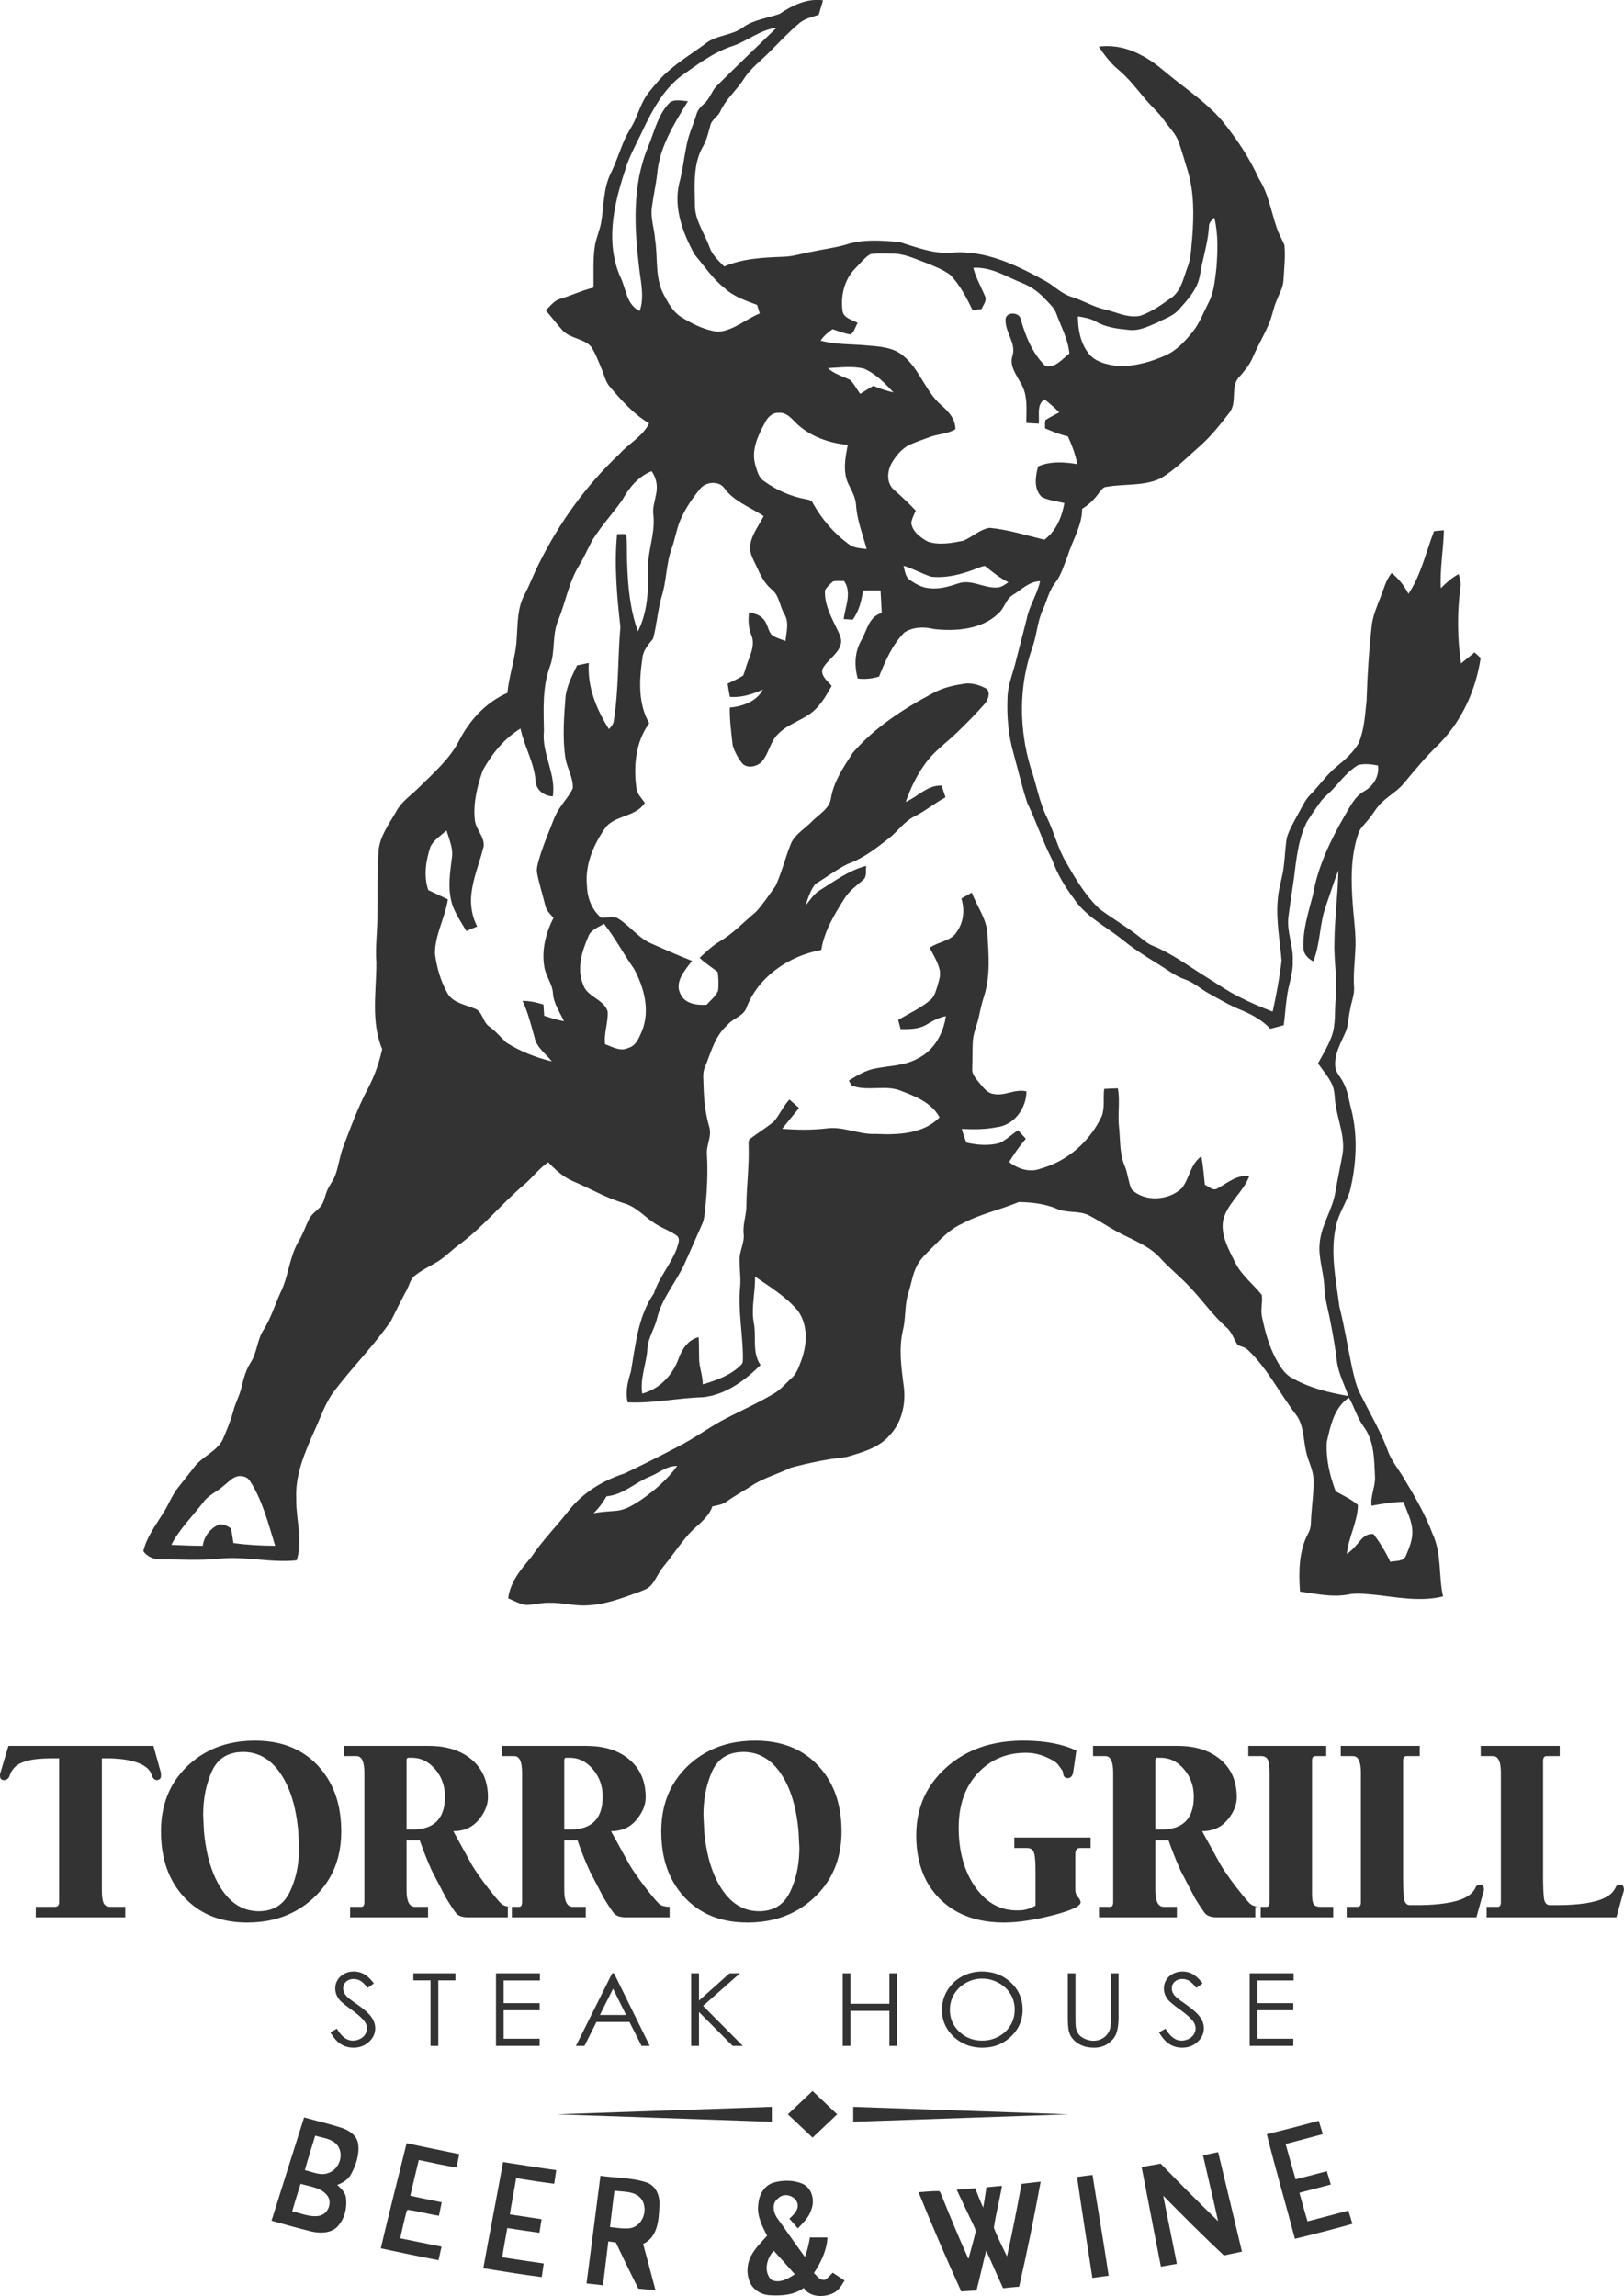 <?xml version="1.0" encoding="UTF-8"?> <svg xmlns="http://www.w3.org/2000/svg" width="99" height="140" viewBox="0 0 99 140" fill="none"> <g clip-path="url(#clip0)"> <path fill-rule="evenodd" clip-rule="evenodd" d="M35.865 57.094C35.474 58.011 35.14 59.063 35.549 60.028C35.769 60.784 36.829 60.92 37.043 61.674C37.082 62.34 36.801 62.992 36.886 63.666C37.326 63.819 37.81 64.127 38.284 63.899C38.785 63.763 38.965 63.256 39.14 62.847C39.638 61.601 39.268 60.209 38.648 59.066C38.011 58.166 37.506 57.188 36.818 56.321C36.474 56.539 36.013 56.692 35.864 57.094H35.865ZM55.083 34.495C55.162 34.797 55.18 35.17 55.474 35.368C55.814 35.6 56.187 35.82 56.617 35.859C57.237 35.94 57.849 35.765 58.427 35.568C59.223 35.301 59.98 35.871 60.781 35.821C61.05 35.813 61.261 35.638 61.473 35.5C60.945 35.239 60.497 34.871 60.05 34.506C59.844 34.521 59.66 34.618 59.473 34.686C58.617 35.019 57.685 35.264 56.754 35.159C56.186 34.966 55.66 34.669 55.083 34.495ZM37.93 30.496C37.355 31.296 36.684 32.036 36.153 32.866C35.851 33.392 35.625 33.954 35.305 34.471C34.666 35.514 34.477 36.726 34.021 37.839C33.643 38.739 33.865 39.742 33.517 40.65C33.057 41.912 33.138 43.263 33.158 44.574C33.012 45.938 33.914 47.187 33.698 48.554C33.166 48.538 32.679 48.156 32.652 47.638C32.577 46.513 31.957 45.516 31.73 44.422C30.721 45.036 29.985 45.974 29.43 46.965C29.101 47.919 28.841 48.928 28.941 49.941C28.972 50.526 29.521 50.975 29.49 51.571C29.289 52.438 28.934 53.271 28.786 54.153C28.631 54.938 28.717 55.764 29.088 56.486C28.868 56.577 28.649 56.672 28.431 56.766C28.075 56.149 27.632 55.557 27.493 54.855C27.307 54.018 27.44 53.162 27.544 52.324C27.65 51.742 27.38 51.186 27.224 50.636C26.875 50.938 26.459 51.206 26.242 51.614C25.966 52.468 25.808 53.403 26.111 54.272C26.509 54.458 26.907 54.642 27.304 54.834C27.13 55.958 26.51 56.998 26.515 58.148C26.626 59 26.868 59.85 27.305 60.606C27.641 61.146 28.35 61.248 28.909 61.484C29.439 61.648 29.404 62.307 29.83 62.592C30.225 62.874 30.526 63.248 30.878 63.574C31.718 64.101 32.663 64.478 33.641 64.712C33.271 64.244 32.715 63.867 32.59 63.265C32.378 62.506 32.191 61.739 31.853 61.021C32.288 61.023 32.715 61.117 33.128 61.246C33.145 61.473 33.158 61.703 33.174 61.932C33.568 62.063 33.967 62.182 34.379 62.264C34.126 61.708 33.746 61.183 33.709 60.562C33.672 59.969 33.247 59.487 33.175 58.905C33.012 57.896 33.279 56.871 33.74 55.962C33.544 55.729 33.294 55.509 33.239 55.203C33.083 54.559 32.877 53.926 32.749 53.277C32.681 52.979 32.782 52.682 32.859 52.397C33.039 51.759 33.287 51.141 33.534 50.526C33.703 50.112 33.835 49.678 34.094 49.304C34.36 48.887 34.704 48.514 34.918 48.068C34.956 47.42 34.566 46.838 34.467 46.209C34.279 44.954 34.385 43.685 34.479 42.429C34.571 41.768 34.899 41.169 35.177 40.568C35.415 40.517 35.655 40.469 35.895 40.419C35.791 41.854 36.357 43.244 37.122 44.458C37.258 44.303 37.407 44.144 37.417 43.932C37.722 42.043 37.655 40.124 37.819 38.224C37.61 36.348 37.433 34.455 37.618 32.569C37.8 32.558 37.981 32.557 38.166 32.568C38.248 33.136 38.201 33.713 38.229 34.286C38.27 35.706 38.403 37.145 38.886 38.499C39.458 37.361 39.537 36.071 39.499 34.829C39.444 33.683 39.949 32.581 39.835 31.434C39.76 31.003 39.914 30.586 39.988 30.167C40.106 29.672 40.027 29.148 39.722 28.727C38.895 29.06 38.328 29.758 37.93 30.496ZM46.612 25.811C46.19 26.576 45.795 27.453 46.04 28.329C46.153 28.689 46.229 29.113 46.584 29.339C47.335 29.881 48.214 30.274 49.145 30.441C49.309 30.467 49.493 30.511 49.554 30.68C50.096 31.649 50.84 32.524 51.762 33.193C52.063 33.424 52.467 33.422 52.833 33.476C52.591 32.585 52.244 31.711 52.185 30.785C52.158 30.354 51.946 29.964 51.757 29.582C51.351 28.818 51.525 27.927 51.681 27.123C50.48 27.011 49.274 26.566 48.45 25.711C48.194 25.448 47.902 25.134 47.485 25.168C47.059 25.141 46.765 25.476 46.612 25.811ZM50.471 22.443C50.845 22.804 51.37 22.934 51.83 23.169C52.079 23.414 52.231 23.733 52.437 24.012C52.703 23.849 52.968 23.683 53.239 23.524C53.635 23.691 54.043 23.833 54.468 23.924C53.948 23.369 53.398 22.794 52.676 22.479C51.956 22.296 51.202 22.416 50.471 22.443ZM53.067 15.489C52.694 15.712 52.438 16.067 52.137 16.366C51.445 17.07 51.225 18.094 51.372 19.026C51.484 19.413 51.966 19.501 52.285 19.69C52.14 19.917 52.085 20.224 51.865 20.392C51.478 20.339 51.118 20.191 50.754 20.07C50.469 20.261 50.212 20.487 50.022 20.766C50.928 21.017 51.882 20.969 52.813 21.058C53.577 21.122 54.427 21.16 55.032 21.668C56.067 22.493 56.389 23.839 57.379 24.703C57.827 25.086 58.255 25.561 58.24 26.17C57.76 26.463 57.169 26.456 56.653 26.654C56.293 26.788 55.93 26.914 55.578 27.062C55.033 27.279 54.653 27.739 54.37 28.213C54.083 28.713 54.018 29.422 54.482 29.849C54.944 30.261 55.402 30.679 55.823 31.131C55.722 31.378 55.59 31.617 55.55 31.882C55.621 32.41 56.112 32.781 56.573 33.027C57.263 33.25 58.015 33.108 58.711 32.972C59.268 32.753 59.708 32.284 60.319 32.182C61.464 32.286 62.558 32.643 63.669 32.904C64.397 32.362 64.733 31.509 64.885 30.671C64.422 30.554 63.925 30.516 63.5 30.295C62.998 29.792 63.122 29.044 63.284 28.434C64.038 28.108 64.881 28.165 65.677 28.299C65.555 27.715 65.353 27.149 65.099 26.606C64.616 26.491 64.157 26.311 63.708 26.115C63.711 25.946 63.68 25.771 63.735 25.609C64.002 25.434 64.295 25.297 64.575 25.139C64.284 24.859 63.986 24.591 63.667 24.344C63.169 24.698 63.385 25.33 63.321 25.831C63.068 25.817 62.816 25.802 62.567 25.788C62.561 24.959 62.682 24.052 62.197 23.314C61.941 22.821 61.533 22.299 61.714 21.721C61.987 20.911 61.214 20.216 61.305 19.406C61.415 18.988 62.145 19.043 62.219 19.455C62.516 20.488 62.931 21.542 63.734 22.325C64.334 22.453 64.768 21.874 65.189 21.554C65.117 20.701 64.692 19.937 64.401 19.14C64.276 18.756 63.945 18.488 63.676 18.195C63.303 17.8 62.852 17.471 62.334 17.267C61.364 16.882 60.436 16.26 59.334 16.329C59.482 16.926 59.801 17.464 60.035 18.032C60.188 18.316 59.94 18.586 59.835 18.842C59.651 18.864 59.47 18.887 59.29 18.91C58.917 18.147 58.525 17.371 57.916 16.751C57.484 16.433 56.97 16.238 56.473 16.036C55.808 15.796 55.152 15.467 54.425 15.461C53.972 15.463 53.514 15.431 53.067 15.489ZM73.698 13.831C73.652 14.583 73.453 15.316 73.289 16.05C73.178 16.513 73.156 17.003 72.938 17.439C72.682 17.968 72.276 18.413 71.881 18.854C71.545 19.262 71.005 19.423 70.544 19.669C69.999 19.901 69.423 20.195 68.805 20.112C68.117 20.046 67.405 19.959 66.807 19.606C66.474 19.413 66.085 19.35 65.708 19.289C65.716 20.054 65.844 20.856 66.321 21.494C66.747 22.106 67.586 22.258 68.303 22.334C69.251 22.314 70.191 22.054 71.044 21.671C71.754 21.359 72.263 20.776 72.73 20.201C73.138 19.671 73.37 19.046 73.67 18.459C74.015 17.812 74.057 17.073 74.151 16.366C74.233 15.336 74.273 14.281 74.025 13.267C73.867 13.426 73.681 13.593 73.698 13.831ZM44.642 2.81C43.439 3.211 42.44 3.986 41.434 4.701C40.405 5.541 39.774 6.709 39.221 7.861C38.823 8.727 38.328 9.559 38.075 10.479C37.394 12.543 36.901 14.866 37.838 16.932C38.177 17.629 38.179 18.571 38.998 18.961C39.304 18.071 39.044 17.134 38.952 16.232C38.664 13.827 38.545 11.297 39.488 9.001C39.884 8.081 40.074 7.046 40.795 6.285C41.1 6.007 41.564 6.157 41.939 6.168C41.087 7.557 40.18 9.007 40.057 10.646C39.979 11.304 39.826 11.952 39.745 12.609C39.634 13.291 39.898 13.954 39.938 14.631C40.112 15.736 39.916 16.916 40.455 17.948C40.739 18.481 41.045 19.06 41.606 19.379C42.269 19.779 42.989 20.142 43.782 20.227C44.743 20.15 45.456 19.455 46.314 19.114C46.26 18.939 46.205 18.764 46.153 18.591C45.465 18.328 44.735 18.09 44.195 17.587C43.448 17.007 42.937 16.221 42.34 15.515C41.627 14.214 41.068 12.711 41.392 11.232C41.614 10.438 41.696 9.618 41.864 8.813C41.987 8.178 42.274 7.589 42.457 6.97C42.525 6.708 42.719 6.506 42.921 6.326C43.253 6.034 43.373 5.601 43.655 5.274C44.868 4.068 46.105 2.881 47.338 1.693C46.331 1.81 45.574 2.504 44.642 2.81H44.642ZM13.64 90.582C13.245 90.942 12.707 91.149 12.394 91.589C11.737 92.451 10.938 93.223 10.445 94.189C11.083 94.216 11.721 94.248 12.361 94.246C12.436 93.673 12.821 93.162 13.384 92.936C13.631 92.933 13.877 93.032 14.069 93.181C14.152 93.474 14.178 93.779 14.229 94.081C15.072 94.193 15.922 94.243 16.774 94.246C16.356 92.903 16.017 91.508 15.242 90.3C15.106 90.065 14.803 89.968 14.538 89.999C14.164 90.062 13.922 90.37 13.64 90.582ZM39.638 90.017C38.726 90.376 38.002 91.139 36.977 91.228C36.757 91.601 36.504 91.957 36.183 92.26C36.631 92.174 37.086 92.154 37.541 92.115C38.148 92.071 38.657 91.722 39.142 91.405C39.95 90.83 40.713 90.172 41.282 89.375C40.652 89.363 40.183 89.796 39.638 90.017ZM80.882 87.919C80.82 88.939 81.061 89.969 81.424 90.924C81.887 91.186 82.383 91.405 82.781 91.761C82.759 92.793 82.207 93.722 82.1 94.741C82.449 94.522 82.687 94.196 82.949 93.896C83.135 93.679 83.425 93.47 83.737 93.539C84.128 94.068 84.477 94.63 84.753 95.224C85.072 95.146 85.57 95.222 85.702 94.856C85.919 94.356 86.137 93.83 86.094 93.279C86.054 92.675 85.757 92.127 85.553 91.564C84.896 91.579 84.251 91.685 83.61 91.805C83.532 91.19 83.862 90.615 83.819 90.005C83.769 88.986 83.782 87.874 83.143 87C82.736 86.454 82.568 85.793 82.23 85.212C81.316 85.832 81.105 86.946 80.882 87.919ZM42.66 29.828C42.23 30.351 41.845 30.913 41.559 31.521C41.254 32.138 41.171 32.822 40.939 33.463C40.603 34.404 40.638 35.418 40.336 36.367C40.091 37.213 40.041 38.096 39.811 38.944C39.533 39.29 39.217 39.634 39.168 40.087C38.969 41.422 38.876 42.869 39.576 44.096C38.734 45.252 38.611 46.729 38.801 48.085C38.848 48.422 39.121 48.672 39.308 48.948C38.795 49.779 37.603 49.697 36.969 50.382C36.203 51.429 35.652 52.693 35.779 53.991C35.8 54.718 36.062 55.456 36.645 55.955C36.968 55.962 37.309 55.861 37.623 55.968C38.353 56.394 38.843 57.117 39.617 57.487C40.467 57.867 41.318 58.242 42.187 58.584C41.749 59.159 41.088 59.888 41.495 60.63C41.766 61.205 42.485 61.299 43.076 61.258C43.316 60.989 43.616 60.753 43.768 60.425C43.823 60.041 43.797 59.648 43.756 59.265C43.392 58.972 42.982 58.729 42.652 58.397C43.046 58.036 43.428 57.656 43.9 57.381C44.718 56.899 45.351 56.198 46.076 55.606C46.526 55.111 46.895 54.552 47.28 54.011C47.671 53.166 47.875 52.254 48.233 51.398C48.493 50.842 49.073 50.523 49.493 50.087C49.919 49.646 50.577 49.308 50.658 48.657C50.828 47.638 51.432 46.751 51.993 45.89C53.31 44.369 55.049 43.228 56.849 42.275C57.483 41.917 58.211 41.761 58.934 41.667C59.367 41.656 59.798 41.799 60.167 42.008C60.374 42.269 60.238 42.657 60.046 42.893C59.501 43.506 58.928 44.096 58.335 44.665C57.726 45.258 57.01 45.756 56.496 46.432C55.928 47.176 55.518 48.023 55.213 48.893C55.954 48.577 56.522 47.864 57.403 47.895C57.477 48.134 57.556 48.374 57.639 48.612C56.982 48.963 56.415 49.444 55.746 49.776C55.106 50.092 54.726 50.703 54.174 51.123C53.401 51.728 52.604 52.349 51.656 52.684C50.967 53.032 50.358 53.506 49.698 53.896C49.408 54.285 49.252 54.748 49.113 55.203C49.388 54.883 49.601 54.501 49.982 54.277C50.88 53.719 51.748 53.064 52.803 52.793C52.758 53.087 52.879 53.472 52.582 53.674C52.184 54.022 51.742 54.345 51.469 54.799C50.853 55.77 50.243 56.784 50.065 57.922C48.064 58.275 46.212 59.584 45.513 61.423C45.336 61.955 44.672 62.083 44.337 62.501C43.572 63.174 43.342 64.168 42.977 65.054C42.803 65.433 42.891 65.853 42.891 66.252C42.914 67.082 43.002 67.912 43.239 68.713C43.411 69.281 43.041 69.828 43.096 70.399C43.158 71.494 43.105 72.593 42.991 73.684C42.953 74.002 42.941 74.332 42.803 74.631C42.436 75.451 42.078 76.275 41.712 77.096C41.193 78.198 40.346 79.164 40.06 80.362C39.916 80.999 39.507 81.564 39.466 82.226C39.415 83.146 39.001 84.034 39.151 84.966C40.236 84.689 41.038 83.786 41.381 82.801C41.587 82.244 41.947 81.686 42.589 81.527C42.617 81.942 42.608 82.359 42.618 82.778C42.608 83.329 42.842 83.853 42.841 84.406C43.684 84.157 44.556 83.846 45.171 83.22C45.311 83.11 45.279 82.932 45.289 82.783C45.288 81.353 44.982 79.929 45.116 78.499C45.171 77.95 45.084 77.402 45.083 76.854C45.057 76.293 45.398 75.783 45.333 75.218C45.271 74.627 45.511 74.064 45.501 73.478C45.511 72.304 45.672 71.133 45.638 69.959C45.648 69.796 45.597 69.619 45.681 69.473C46.166 69.086 46.714 68.77 47.187 68.369C47.537 67.949 47.745 67.439 48.125 67.039C48.321 67.206 48.517 67.379 48.711 67.554C48.37 67.978 48.02 68.396 47.681 68.822C48.573 68.892 49.475 68.907 50.364 68.803C51.396 68.649 52.355 69.189 53.384 69.136C54.735 69.203 56.292 69.139 57.275 68.128C56.833 67.285 55.898 66.873 55.022 66.547C54.055 66.094 52.93 66.566 51.944 66.199C51.863 66.1 51.806 65.989 51.744 65.884C52.245 65.578 52.758 65.255 53.355 65.146C54.229 64.97 55.174 64.98 55.962 64.527C56.966 64.029 57.513 62.981 57.664 61.953C57.221 62.037 56.834 62.259 56.457 62.484C55.992 62.754 55.429 62.749 54.902 62.746C54.852 62.556 54.802 62.367 54.754 62.181C55.417 61.792 56.13 61.464 56.717 60.971C56.965 60.759 57.043 60.439 57.138 60.15C57.224 59.831 57.354 59.504 57.29 59.172C57.19 58.674 56.898 58.238 56.678 57.785C57.196 57.407 57.983 57.389 58.326 56.811C58.755 56.22 58.815 55.458 58.606 54.782C58.82 54.663 59.032 54.541 59.245 54.419C59.552 55.266 60.155 56.029 60.197 56.95C60.27 58.196 60.379 59.478 60.002 60.694C59.858 61.132 59.76 61.582 59.663 62.031C59.555 62.526 59.325 62.996 59.303 63.506C59.272 64.056 59.288 64.607 59.267 65.159C59.237 65.51 59.515 65.781 59.718 66.045C59.949 66.306 60.171 66.641 60.56 66.696C61.244 66.851 61.884 66.364 62.573 66.544C62.573 67.521 61.857 68.597 60.773 68.723C60.069 68.866 59.345 68.866 58.63 68.831C58.706 69.112 58.799 69.392 58.915 69.664C59.579 69.812 60.294 69.879 60.956 69.681C61.362 69.479 61.688 69.164 62.057 68.909C62.215 69.082 62.375 69.256 62.535 69.43C62.151 69.873 61.82 70.352 61.516 70.847C62.03 71.258 62.759 71.509 63.416 71.257C65.107 70.796 66.478 69.542 67.172 68.031C67.356 67.503 67.24 66.934 67.312 66.39C67.587 66.376 67.865 66.362 68.144 66.356C68.293 67.14 68.125 67.936 68.216 68.724C68.301 69.499 68.243 70.305 68.547 71.045C68.752 71.513 68.772 72.034 68.974 72.502C69.764 73.316 71.28 73.198 72.059 72.427C72.52 71.819 72.565 70.969 73.239 70.5C73.341 71.074 73.389 71.656 73.45 72.236C73.701 72.346 73.969 72.655 74.251 72.437C74.845 72.114 75.411 71.608 76.155 71.707C75.788 72.715 74.756 73.392 74.552 74.471C74.429 75.38 74.924 76.215 75.315 77.011C75.696 77.763 76.393 78.296 76.918 78.946C76.984 79.401 76.828 79.863 76.937 80.317C77.116 81.169 77.347 82.021 77.754 82.805C78.008 83.263 78.274 83.764 78.775 84.022C79.815 84.618 81.01 84.909 82.197 85.116C81.951 84.405 81.587 83.724 81.495 82.976C81.399 82.185 81.268 81.4 81.109 80.619C80.979 79.881 80.74 79.155 80.729 78.403C80.685 77.522 80.351 76.663 80.451 75.775C80.547 74.679 81.244 73.737 81.409 72.656C81.54 71.904 81.695 71.156 81.837 70.406C82.015 69.381 81.587 68.392 81.424 67.393C81.345 66.96 81.392 66.499 81.193 66.091C80.972 65.636 80.63 65.249 80.345 64.832C80.639 64.302 80.958 63.779 81.169 63.212C81.45 62.467 81.344 61.665 81.425 60.891C81.54 59.72 81.307 58.554 81.347 57.383C81.367 55.941 81.563 54.507 81.586 53.066C81.306 53.774 81.086 54.501 80.833 55.218C80.434 56.319 80.496 57.521 80.062 58.612C79.731 58.447 79.46 58.161 79.453 57.791C79.415 56.689 79.761 55.624 80.037 54.566C80.332 52.852 81.094 51.252 81.97 49.739C82.296 49.195 82.569 48.572 83.165 48.24C83.733 47.915 84.1 47.306 84 46.669C83.599 46.599 83.182 46.542 82.784 46.646C82.199 47.003 81.773 47.541 81.328 48.036C81.05 48.355 80.691 48.606 80.449 48.954C80.182 49.326 79.925 49.704 79.681 50.091C79.268 50.883 79.118 51.769 78.993 52.638C78.875 53.711 78.684 54.778 78.549 55.849C78.409 56.776 78.858 57.661 78.807 58.587C78.844 59.334 78.542 60.038 78.454 60.771C78.369 61.347 78.334 61.929 78.258 62.507C77.983 62.579 77.712 62.653 77.44 62.727C76.96 62.208 76.322 61.854 75.66 61.582C74.977 61.309 74.348 60.933 73.71 60.58C73.197 60.303 72.77 59.889 72.204 59.702C71.592 59.486 71.097 59.073 70.552 58.748C69.812 58.292 69.072 57.83 68.41 57.276C67.383 56.469 66.136 55.843 65.427 54.734C64.893 54.026 64.44 53.259 64.147 52.431C63.564 51.301 63.174 50.096 62.624 48.954C62.303 47.983 62.073 46.987 61.804 46.002C61.47 44.87 61.367 43.681 61.419 42.511C61.445 41.711 61.781 40.97 61.957 40.197C62.163 39.383 62.379 38.57 62.585 37.756C62.736 36.944 63.234 36.241 63.403 35.434C62.723 35.452 62.266 35.958 61.733 36.281C61.297 36.553 61.233 37.096 60.85 37.414C59.843 38.374 58.278 38.507 56.93 38.352C56.333 38.201 55.65 38.222 55.13 38.562C54.388 39.322 53.97 40.298 53.586 41.252C53.166 41.376 52.726 41.428 52.29 41.37C52.071 40.598 52.096 39.746 52.51 39.036C52.853 38.441 52.957 37.596 53.752 37.371C53.729 36.912 53.705 36.454 53.679 35.995C53.32 35.992 52.963 35.993 52.608 35.998C52.53 36.622 52.36 37.247 51.99 37.778C51.802 37.766 51.615 37.756 51.431 37.745C51.525 36.979 51.944 36.151 51.461 35.427C51.237 35.424 51.014 35.41 50.796 35.443C50.602 35.595 50.429 35.775 50.294 35.976C50.239 36.801 50.643 37.566 50.998 38.296C51.142 38.605 51.352 38.934 51.251 39.286C51.087 39.901 50.433 40.226 50.145 40.773C50.011 41.207 50.45 41.517 50.7 41.819C50.434 42.284 50.172 42.759 49.797 43.154C49.156 43.869 48.1 44.059 47.434 44.749C46.947 45.221 46.877 45.929 46.444 46.435C46.15 46.752 45.511 46.889 45.216 46.506C44.97 46.178 44.767 45.809 44.662 45.421C44.581 44.663 44.474 43.905 44.49 43.142C45.285 43.066 46.131 42.764 46.503 42.044C45.876 42.326 45.2 42.546 44.496 42.489C44.442 42.221 44.395 41.954 44.356 41.686C44.673 41.522 45.005 41.38 45.306 41.187C45.425 40.917 45.474 40.623 45.589 40.351C45.783 39.834 46.032 39.267 45.802 38.722C45.622 38.277 45.604 37.796 45.662 37.328C45.967 37.407 46.304 37.477 46.515 37.723C46.786 37.986 46.795 38.384 47.013 38.676C47.255 38.886 47.586 38.963 47.885 39.08C47.93 38.545 48.122 37.962 47.827 37.462C47.519 36.966 47.525 36.307 47.028 35.924C46.598 35.565 46.357 35.064 46.139 34.576C45.958 34.167 45.683 33.763 45.73 33.303C45.789 32.621 46.254 32.064 46.553 31.464C45.739 30.922 44.74 30.574 44.161 29.769C43.83 29.282 42.974 29.373 42.66 29.828ZM17.79 115.071C18.084 114.353 18.232 113.549 18.232 112.656L18.183 111.663C18.114 110.888 17.984 110.196 17.79 109.589C17.611 109.028 17.379 108.538 17.093 108.121C17.069 108.084 17.043 108.048 17.017 108.013C16.783 107.692 16.525 107.436 16.243 107.244C16.003 107.081 15.745 106.964 15.47 106.895C15.265 106.843 15.05 106.816 14.825 106.816C14.781 106.816 14.739 106.817 14.697 106.819C14.409 106.831 14.152 106.884 13.923 106.978C13.611 107.105 13.353 107.309 13.15 107.589C13.062 107.71 12.984 107.845 12.917 107.994C12.562 108.78 12.384 109.671 12.384 110.67L12.433 111.663C12.535 112.8 12.774 113.763 13.15 114.551C13.26 114.781 13.382 114.996 13.514 115.197C13.643 115.39 13.78 115.562 13.923 115.713C14.16 115.961 14.418 116.153 14.697 116.288C14.938 116.404 15.196 116.478 15.47 116.509C15.569 116.521 15.671 116.527 15.775 116.527C15.94 116.527 16.096 116.513 16.243 116.486C16.536 116.431 16.794 116.323 17.017 116.161C17.283 115.967 17.5 115.696 17.666 115.349C17.71 115.257 17.752 115.165 17.79 115.071ZM20.11 108.66C20.572 109.504 20.803 110.505 20.803 111.663C20.803 112.724 20.572 113.659 20.11 114.469C19.9 114.838 19.642 115.181 19.337 115.497C19.284 115.552 19.23 115.606 19.173 115.66C18.979 115.845 18.776 116.014 18.564 116.167C18.318 116.343 18.06 116.498 17.79 116.629C17.543 116.75 17.284 116.853 17.017 116.936C16.767 117.014 16.51 117.076 16.243 117.121C15.993 117.164 15.736 117.192 15.47 117.206C15.338 117.213 15.205 117.216 15.071 117.216C14.944 117.216 14.819 117.214 14.697 117.207C14.429 117.193 14.172 117.164 13.923 117.119C13.654 117.071 13.396 117.005 13.15 116.921C12.878 116.829 12.62 116.714 12.376 116.578C12.101 116.425 11.843 116.244 11.603 116.036C11.479 115.929 11.36 115.815 11.246 115.693C11.095 115.533 10.956 115.365 10.829 115.188C10.483 114.707 10.226 114.165 10.056 113.561C9.894 112.984 9.813 112.351 9.813 111.663C9.813 111.029 9.894 110.44 10.056 109.898C10.226 109.331 10.483 108.814 10.829 108.348C11.008 108.107 11.21 107.88 11.434 107.666C11.49 107.613 11.546 107.563 11.603 107.513C11.847 107.299 12.104 107.109 12.376 106.946C12.623 106.796 12.881 106.668 13.15 106.559C13.398 106.459 13.656 106.377 13.923 106.311C14.172 106.251 14.43 106.204 14.697 106.174C14.947 106.145 15.205 106.129 15.47 106.127L15.546 106.126C15.786 106.126 16.018 106.138 16.243 106.161C16.512 106.188 16.77 106.231 17.017 106.289C17.287 106.354 17.545 106.438 17.79 106.541C18.063 106.656 18.321 106.794 18.564 106.956C18.842 107.141 19.1 107.358 19.337 107.606L19.379 107.649C19.666 107.957 19.91 108.294 20.11 108.66ZM27.071 110.152C27.107 109.968 27.126 109.764 27.126 109.543C27.126 109.346 27.107 109.158 27.071 108.978C26.987 108.563 26.806 108.193 26.528 107.868C26.454 107.782 26.377 107.703 26.297 107.633C26.062 107.423 25.804 107.284 25.524 107.218C25.392 107.186 25.254 107.17 25.111 107.17H24.849C24.805 107.215 24.783 107.259 24.783 107.304V111.545H25.143C25.277 111.545 25.404 111.538 25.524 111.524C25.824 111.491 26.081 111.414 26.297 111.294C26.708 111.068 26.966 110.687 27.071 110.152ZM30.938 116.236C31.018 116.251 31.107 116.258 31.204 116.258V116.896H30.938H30.164H29.391H28.618H28.501C28.216 116.896 27.997 116.828 27.844 116.691L27.83 116.678C27.699 116.521 27.486 116.201 27.191 115.719L27.071 115.489L26.339 114.086L26.297 113.994C26.051 113.447 25.813 112.849 25.586 112.202H25.524H24.783V115.248C24.783 115.921 24.953 116.258 25.291 116.258H25.524L26.093 116.257V116.896H25.524H24.751H23.977H23.204H22.43H21.657H21.344V116.257H21.657H22.032C22.152 116.257 22.212 116.162 22.212 115.971V108.095C22.212 107.411 22.054 107.069 21.737 107.069H21.657H20.983V106.446H21.657H22.43H23.204H23.977H24.751H25.524H26.143C26.195 106.446 26.246 106.447 26.297 106.448C26.569 106.455 26.827 106.479 27.071 106.523C27.347 106.571 27.604 106.643 27.844 106.738C28.127 106.85 28.385 106.994 28.618 107.17C28.667 107.208 28.716 107.247 28.764 107.288C29.025 107.511 29.234 107.768 29.391 108.055C29.628 108.489 29.746 108.996 29.746 109.576C29.746 109.947 29.628 110.313 29.391 110.673C29.327 110.771 29.255 110.868 29.173 110.964C29.012 111.157 28.826 111.308 28.618 111.419C28.388 111.541 28.131 111.614 27.844 111.638C27.776 111.643 27.705 111.646 27.634 111.646L27.844 112.029L28.618 113.434L28.764 113.699C28.936 113.983 29.145 114.294 29.391 114.631C29.504 114.786 29.625 114.947 29.754 115.113C29.911 115.315 30.047 115.486 30.164 115.628C30.353 115.857 30.489 116.008 30.573 116.081C30.663 116.158 30.784 116.21 30.938 116.236ZM36.352 110.923C36.611 110.594 36.74 110.134 36.74 109.543C36.74 109.018 36.611 108.554 36.352 108.15C36.289 108.053 36.219 107.959 36.142 107.868C35.968 107.665 35.78 107.506 35.578 107.391C35.34 107.256 35.082 107.183 34.805 107.171C34.778 107.17 34.752 107.17 34.726 107.17H34.463C34.419 107.215 34.398 107.259 34.398 107.304V111.545H34.758H34.805C35.095 111.541 35.353 111.505 35.578 111.435C35.905 111.334 36.163 111.163 36.352 110.923ZM40.218 116.105C40.355 116.206 40.555 116.258 40.819 116.258V116.896H40.218H39.445H38.672H38.116C38.039 116.896 37.966 116.891 37.898 116.881C37.708 116.853 37.557 116.786 37.445 116.678C37.367 116.585 37.261 116.434 37.125 116.228C37.032 116.085 36.926 115.915 36.805 115.719L36.352 114.849L35.954 114.086C35.826 113.808 35.701 113.515 35.578 113.209C35.449 112.888 35.324 112.553 35.201 112.202H34.805H34.398V115.248C34.398 115.85 34.534 116.183 34.805 116.246C34.837 116.254 34.87 116.258 34.906 116.258L35.578 116.257H35.708V116.896H35.578H34.805H34.031H33.258H32.485H31.711H30.958V116.257H31.646C31.671 116.257 31.692 116.254 31.711 116.246C31.788 116.215 31.826 116.124 31.826 115.971V108.095C31.826 107.758 31.788 107.505 31.711 107.334C31.632 107.157 31.512 107.069 31.352 107.069H30.938H30.598V106.446H30.938H31.711H32.485H33.258H34.031H34.805H35.578H35.757C35.963 106.446 36.161 106.456 36.352 106.476C36.626 106.505 36.884 106.554 37.125 106.624C37.405 106.705 37.662 106.813 37.898 106.949C38.07 107.048 38.229 107.16 38.378 107.288C38.484 107.379 38.583 107.476 38.672 107.578C39.131 108.103 39.361 108.768 39.361 109.576C39.361 110.048 39.169 110.51 38.787 110.964C38.75 111.009 38.712 111.051 38.672 111.091C38.452 111.312 38.194 111.467 37.898 111.556C37.699 111.616 37.482 111.646 37.248 111.646L37.898 112.828L38.378 113.699C38.466 113.845 38.564 113.998 38.672 114.157C38.871 114.453 39.103 114.771 39.369 115.113L39.445 115.211C39.813 115.681 40.06 115.97 40.188 116.081C40.198 116.089 40.208 116.097 40.218 116.105ZM48.726 112.894C48.729 112.816 48.73 112.736 48.73 112.656L48.726 112.584L48.68 111.663C48.578 110.501 48.336 109.529 47.953 108.744C47.843 108.521 47.723 108.313 47.591 108.121C47.462 107.931 47.324 107.763 47.179 107.614C46.942 107.371 46.684 107.184 46.406 107.053C46.164 106.938 45.906 106.864 45.632 106.834C45.531 106.822 45.428 106.816 45.323 106.816C45.159 106.816 45.004 106.829 44.859 106.854C44.565 106.904 44.307 107.006 44.086 107.158C43.802 107.353 43.578 107.632 43.414 107.994C43.379 108.074 43.345 108.154 43.312 108.236C43.026 108.961 42.882 109.773 42.882 110.67L42.931 111.663C42.998 112.414 43.125 113.09 43.312 113.689C43.491 114.261 43.724 114.764 44.012 115.197C44.036 115.233 44.061 115.269 44.086 115.304C44.319 115.633 44.577 115.895 44.859 116.091C45.099 116.258 45.357 116.377 45.632 116.448C45.836 116.5 46.05 116.527 46.273 116.527C46.317 116.527 46.362 116.526 46.406 116.524C46.691 116.51 46.949 116.453 47.179 116.353C47.488 116.218 47.745 116.004 47.953 115.711C48.03 115.602 48.101 115.481 48.164 115.349C48.511 114.626 48.699 113.808 48.726 112.894ZM51.046 109.73C51.216 110.316 51.301 110.961 51.301 111.663C51.301 112.306 51.216 112.903 51.046 113.454C50.875 114.01 50.617 114.519 50.273 114.982C50.095 115.22 49.895 115.446 49.671 115.66C49.615 115.714 49.557 115.766 49.499 115.818C49.255 116.033 48.998 116.223 48.726 116.389C48.479 116.539 48.222 116.67 47.953 116.779C47.704 116.881 47.446 116.964 47.179 117.03C46.93 117.092 46.672 117.138 46.406 117.169C46.155 117.198 45.897 117.214 45.632 117.216H45.568C45.325 117.216 45.088 117.204 44.859 117.181C44.591 117.153 44.333 117.109 44.086 117.048C43.816 116.983 43.558 116.898 43.312 116.793C43.039 116.676 42.781 116.536 42.539 116.373C42.262 116.185 42.003 115.966 41.765 115.716L41.744 115.693C41.447 115.378 41.197 115.031 40.992 114.653C40.538 113.812 40.31 112.816 40.31 111.663C40.31 110.601 40.538 109.668 40.992 108.863C41.202 108.492 41.46 108.148 41.765 107.831C41.819 107.776 41.875 107.72 41.932 107.666C42.126 107.483 42.328 107.316 42.539 107.166C42.785 106.991 43.042 106.838 43.312 106.708C43.559 106.588 43.817 106.487 44.086 106.404C44.335 106.328 44.593 106.266 44.859 106.222C45.109 106.179 45.367 106.151 45.632 106.137C45.767 106.13 45.905 106.126 46.044 106.126C46.166 106.126 46.287 106.129 46.406 106.135C46.673 106.149 46.931 106.177 47.179 106.221C47.448 106.268 47.706 106.333 47.953 106.415C48.224 106.506 48.482 106.618 48.726 106.752C49.002 106.904 49.259 107.083 49.499 107.289C49.63 107.401 49.756 107.521 49.876 107.649C50.019 107.803 50.151 107.963 50.273 108.13C50.617 108.605 50.875 109.138 51.046 109.73ZM65.741 115.694C65.805 115.768 65.851 115.859 65.878 115.971C65.878 116.041 65.832 116.113 65.741 116.186C65.596 116.301 65.339 116.421 64.967 116.546C64.749 116.619 64.491 116.694 64.194 116.77L64.159 116.779C63.904 116.844 63.658 116.901 63.42 116.951C63.152 117.008 62.895 117.056 62.647 117.094C62.377 117.136 62.12 117.167 61.874 117.188C61.642 117.207 61.42 117.216 61.21 117.216C61.173 117.216 61.137 117.216 61.1 117.216C60.833 117.212 60.575 117.196 60.327 117.166C60.058 117.134 59.801 117.088 59.553 117.026C59.283 116.959 59.025 116.874 58.78 116.77C58.506 116.654 58.248 116.517 58.007 116.357C57.755 116.191 57.521 116.001 57.304 115.786C57.28 115.763 57.257 115.739 57.233 115.715C56.924 115.396 56.665 115.039 56.46 114.646C56.057 113.873 55.854 112.958 55.854 111.899C55.854 110.938 56.057 110.074 56.46 109.306C56.665 108.916 56.924 108.549 57.233 108.209C57.374 108.054 57.526 107.904 57.689 107.759C57.792 107.666 57.898 107.579 58.007 107.494C58.252 107.303 58.51 107.132 58.78 106.981C59.028 106.842 59.286 106.721 59.553 106.616C59.803 106.519 60.06 106.436 60.327 106.368C60.577 106.304 60.834 106.252 61.1 106.214C61.351 106.178 61.608 106.152 61.874 106.139C62.032 106.131 62.193 106.126 62.357 106.126C62.455 106.126 62.552 106.128 62.647 106.129C62.917 106.136 63.175 106.15 63.42 106.173C63.694 106.199 63.951 106.235 64.194 106.282L64.216 106.286C64.485 106.339 64.735 106.403 64.967 106.476C65.202 106.551 65.418 106.636 65.616 106.732L65.42 108.061C65.387 108.264 65.288 108.381 65.125 108.415C65.063 108.415 65.01 108.406 64.967 108.389C64.896 108.359 64.85 108.307 64.83 108.23C64.808 108.073 64.781 107.972 64.748 107.927L64.503 107.591C64.442 107.51 64.339 107.427 64.194 107.34C64.074 107.269 63.926 107.195 63.749 107.119C63.64 107.073 63.53 107.033 63.42 106.999C63.165 106.92 62.907 106.877 62.647 106.869C62.616 106.868 62.585 106.867 62.553 106.867C62.318 106.867 62.092 106.883 61.874 106.914C61.603 106.954 61.345 107.018 61.1 107.107C60.827 107.206 60.569 107.335 60.327 107.495C60.065 107.668 59.822 107.876 59.597 108.121L59.553 108.169C59.221 108.541 58.963 108.964 58.78 109.44C58.555 110.024 58.442 110.687 58.442 111.428C58.442 112.269 58.555 113.028 58.78 113.705C58.942 114.192 59.163 114.636 59.441 115.037C59.478 115.09 59.516 115.142 59.553 115.192C59.79 115.504 60.048 115.759 60.327 115.958C60.569 116.129 60.827 116.259 61.1 116.345C61.345 116.423 61.603 116.465 61.874 116.474C61.909 116.475 61.944 116.476 61.98 116.476C62.221 116.476 62.392 116.462 62.496 116.434C62.554 116.418 62.605 116.404 62.647 116.392C62.68 116.383 62.709 116.374 62.733 116.367C62.788 116.35 62.919 116.291 63.127 116.19V114.103C63.127 113.543 63.096 113.164 63.036 112.968C62.981 112.784 62.85 112.686 62.647 112.674C62.632 112.673 62.618 112.673 62.602 112.673H61.874H61.832V112.033H61.874H62.647H63.42H64.194H64.967H65.741H66.484V112.673H65.829C65.796 112.673 65.767 112.677 65.741 112.684C65.614 112.722 65.551 112.847 65.551 113.06V115.214C65.551 115.382 65.6 115.528 65.698 115.651C65.713 115.665 65.727 115.679 65.741 115.694ZM72.701 110.236C72.75 110.029 72.774 109.798 72.774 109.543C72.774 109.316 72.75 109.1 72.701 108.896C72.61 108.514 72.435 108.171 72.176 107.868C72.097 107.775 72.013 107.691 71.928 107.617C71.692 107.412 71.434 107.278 71.154 107.213C71.027 107.184 70.895 107.17 70.759 107.17H70.497C70.453 107.215 70.431 107.259 70.431 107.304V111.545H70.792C70.918 111.545 71.039 111.539 71.154 111.527C71.454 111.494 71.711 111.421 71.928 111.304C72.326 111.091 72.584 110.734 72.701 110.236ZM76.568 116.233C76.653 116.249 76.748 116.258 76.852 116.258L76.853 116.896H76.568H75.795H75.021H74.248H74.15C73.855 116.896 73.631 116.824 73.478 116.678L73.475 116.674C73.343 116.515 73.132 116.197 72.839 115.719L72.701 115.454L71.988 114.086C71.968 114.043 71.948 113.999 71.928 113.954C71.687 113.418 71.456 112.834 71.234 112.202H71.154H70.431V115.248C70.431 115.921 70.601 116.258 70.939 116.258H71.154L71.742 116.257V116.896H71.154H70.381H69.608H68.834H68.061H67.287H66.992V116.257H67.287H67.68C67.8 116.257 67.86 116.162 67.86 115.971V108.095C67.86 107.411 67.702 107.069 67.385 107.069H67.287H66.632V106.446H67.287H68.061H68.834H69.608H70.381H71.154H71.791C71.837 106.446 71.883 106.447 71.928 106.448C72.2 106.454 72.457 106.478 72.701 106.519C72.977 106.567 73.235 106.637 73.475 106.731C73.757 106.841 74.015 106.983 74.248 107.157C74.304 107.199 74.358 107.242 74.412 107.288C74.663 107.503 74.867 107.748 75.021 108.023C75.27 108.464 75.394 108.982 75.394 109.576C75.394 109.956 75.27 110.331 75.021 110.7C74.962 110.789 74.895 110.877 74.821 110.964C74.655 111.163 74.464 111.317 74.248 111.429C74.018 111.548 73.76 111.618 73.475 111.639C73.412 111.644 73.347 111.646 73.281 111.646L73.475 111.997L74.248 113.402L74.412 113.699C74.579 113.977 74.783 114.279 75.021 114.607C75.14 114.769 75.266 114.938 75.403 115.113C75.551 115.304 75.682 115.469 75.795 115.606C75.992 115.848 76.134 116.006 76.221 116.081C76.308 116.154 76.423 116.206 76.568 116.233ZM81.209 116.257H81.274V116.896H81.209H80.435H79.662H78.888H78.115H77.342H76.568H76.524V116.257H76.568H77.213C77.269 116.257 77.312 116.236 77.342 116.195C77.375 116.148 77.393 116.073 77.393 115.971V108.095C77.393 107.836 77.375 107.629 77.342 107.471C77.328 107.411 77.312 107.358 77.294 107.313C77.229 107.15 77.092 107.069 76.885 107.069H76.568H76.098V106.446H76.568H77.342H78.115H78.888H79.662H80.435H80.848V107.069H80.435H80.161C80.04 107.069 79.981 107.17 79.981 107.372V115.416C79.981 115.763 80.013 115.991 80.079 116.098C80.138 116.194 80.257 116.248 80.435 116.256C80.452 116.257 80.47 116.258 80.488 116.258L81.209 116.257ZM89.716 115.418C89.818 115.316 89.898 115.203 89.955 115.079C89.988 114.978 90.064 114.922 90.184 114.911H90.25C90.381 114.911 90.452 115.001 90.463 115.18V115.248L90.004 116.896H89.716H88.942H88.169H87.396H86.622H85.848H85.076H84.302H83.529H82.755H82.094V116.257H82.755H82.781C82.901 116.257 82.961 116.162 82.961 115.971V108.095C82.961 107.644 82.893 107.342 82.755 107.188C82.684 107.109 82.594 107.069 82.486 107.069H81.982H81.733V106.446H81.982H82.755H83.529H84.302H85.076H85.848H86.548V107.069H85.848H85.746C85.604 107.069 85.533 107.17 85.533 107.372V114.473C85.533 114.967 85.549 115.371 85.582 115.685C85.608 115.942 85.697 116.094 85.848 116.141C85.882 116.151 85.919 116.156 85.959 116.156H86.336C86.433 116.156 86.529 116.156 86.622 116.154C86.895 116.149 87.154 116.138 87.396 116.121C87.674 116.1 87.932 116.071 88.168 116.033C88.39 115.998 88.592 115.954 88.776 115.904C88.834 115.888 88.889 115.871 88.942 115.854C89.274 115.744 89.532 115.599 89.716 115.418ZM98.223 115.443C98.338 115.334 98.427 115.214 98.488 115.079C98.521 114.978 98.598 114.922 98.718 114.911H98.783C98.914 114.911 98.985 115.001 98.996 115.18V115.248L98.537 116.896H98.223H97.45H96.676H95.902H95.129H94.356H93.582H92.809H92.036H91.262H90.627V116.257H91.262H91.314C91.435 116.257 91.495 116.162 91.495 115.971V108.095C91.495 107.617 91.418 107.305 91.262 107.162C91.196 107.1 91.115 107.069 91.019 107.069H90.489H90.266V106.446H90.489H91.262H92.036H92.809H93.582H94.356H95.082V107.069H94.356H94.279C94.137 107.069 94.067 107.17 94.067 107.372V114.473C94.067 114.967 94.082 115.371 94.116 115.685C94.14 115.927 94.221 116.076 94.356 116.131C94.397 116.148 94.442 116.156 94.492 116.156H94.868C94.958 116.156 95.044 116.156 95.129 116.154C95.403 116.151 95.66 116.14 95.902 116.123C96.181 116.103 96.439 116.074 96.676 116.038C96.907 116.001 97.118 115.956 97.31 115.904C97.358 115.891 97.404 115.876 97.45 115.863C97.778 115.757 98.036 115.617 98.223 115.443ZM22.433 122.737C22.522 122.826 22.595 122.911 22.65 122.992C22.799 123.213 22.875 123.433 22.875 123.656C22.875 123.977 22.746 124.255 22.49 124.492C22.471 124.509 22.452 124.525 22.433 124.541C22.295 124.654 22.142 124.736 21.974 124.786C21.842 124.826 21.701 124.846 21.55 124.846H21.515C21.353 124.842 21.201 124.815 21.057 124.765C20.96 124.731 20.867 124.687 20.779 124.631C20.717 124.593 20.656 124.548 20.598 124.496C20.436 124.353 20.283 124.158 20.14 123.911L20.537 123.686C20.557 123.721 20.577 123.755 20.598 123.788C20.74 124.013 20.893 124.177 21.057 124.281C21.199 124.371 21.348 124.416 21.506 124.416H21.515C21.668 124.414 21.812 124.381 21.947 124.312L21.974 124.298C22.099 124.231 22.195 124.143 22.262 124.034C22.334 123.918 22.37 123.795 22.37 123.665C22.37 123.516 22.317 123.371 22.21 123.229C22.151 123.149 22.073 123.064 21.974 122.971C21.852 122.856 21.699 122.731 21.515 122.596C21.482 122.571 21.446 122.546 21.41 122.52C21.275 122.423 21.157 122.335 21.057 122.256C20.87 122.11 20.745 121.996 20.683 121.916C20.652 121.876 20.623 121.836 20.598 121.795C20.49 121.621 20.436 121.436 20.436 121.239C20.436 121.046 20.484 120.871 20.581 120.713C20.587 120.704 20.592 120.695 20.598 120.687C20.694 120.541 20.826 120.424 20.993 120.339C21.014 120.328 21.035 120.318 21.057 120.308C21.2 120.244 21.353 120.209 21.515 120.203C21.533 120.203 21.551 120.202 21.569 120.202C21.71 120.202 21.845 120.223 21.974 120.266C22.047 120.289 22.117 120.32 22.187 120.357C22.267 120.4 22.349 120.458 22.433 120.532C22.55 120.634 22.67 120.766 22.795 120.926L22.433 121.187L22.415 121.2C22.243 120.986 22.096 120.842 21.974 120.77L21.965 120.764C21.841 120.695 21.706 120.659 21.56 120.659C21.545 120.659 21.53 120.659 21.515 120.66C21.347 120.668 21.208 120.722 21.097 120.822C21.083 120.835 21.069 120.848 21.057 120.862C20.964 120.962 20.918 121.082 20.918 121.221C20.918 121.318 20.939 121.411 20.981 121.501C21 121.541 21.025 121.581 21.057 121.623C21.098 121.678 21.15 121.735 21.213 121.796C21.254 121.832 21.355 121.908 21.515 122.024C21.6 122.084 21.7 122.155 21.817 122.237C21.872 122.275 21.924 122.313 21.974 122.35C22.159 122.487 22.311 122.616 22.433 122.737ZM27.479 120.313H27.762V120.743H27.479H27.02H26.72V124.735H26.562H26.244V120.743H26.103H25.644H25.199V120.313H25.644H26.103H26.562H27.02H27.479ZM32.525 124.299H32.896V124.735H32.525H32.067H31.608H31.149H30.691H30.236V120.313H30.691H31.149H31.608H32.067H32.525H32.914V120.749H32.525H32.067H31.608H31.149H30.703V122.132H31.149H31.608H32.067H32.525H32.896V122.565H32.525H32.067H31.608H31.149H30.703V124.299H31.149H31.608H32.067H32.525ZM38.031 122.853H38.167L38.031 122.576L37.572 121.651L37.373 121.251L37.112 121.77L36.654 122.685L36.57 122.853H36.654H37.112H37.572H38.031ZM39.407 124.323L39.609 124.735H39.407H39.108L38.947 124.418L38.489 123.509L38.373 123.28H38.031H37.572H37.112H36.654H36.36L36.195 123.609L35.736 124.523L35.63 124.735H35.278H35.109L35.278 124.398L35.736 123.479L36.195 122.56L36.654 121.641L37.112 120.722L37.317 120.313H37.431L37.572 120.599L38.031 121.53L38.489 122.461L38.947 123.392L39.407 124.323ZM44.911 124.362L45.282 124.735H44.911H44.662L44.452 124.525L43.994 124.064L43.535 123.602L43.076 123.141L42.618 122.68L42.611 122.673V124.735H42.159H42.133V120.313H42.159H42.611V121.973L42.618 121.967L43.076 121.558L43.535 121.15L43.994 120.741L44.452 120.333L44.475 120.313H44.911H45.107L44.911 120.486L44.452 120.891L43.994 121.296L43.535 121.702L43.076 122.107L42.86 122.297L43.076 122.514L43.535 122.976L43.994 123.438L44.452 123.9L44.911 124.362ZM54.545 120.313H54.688V124.735H54.545H54.219V122.601H54.086H53.627H53.168H52.71H52.251H51.843V124.735H51.792H51.373V120.313H51.792H51.843V122.168H52.251H52.71H53.168H53.627H54.086H54.219V120.313H54.545ZM61.426 123.726C61.49 123.651 61.547 123.57 61.599 123.484C61.771 123.196 61.858 122.875 61.858 122.523C61.858 122.172 61.771 121.855 61.599 121.571C61.547 121.487 61.49 121.408 61.426 121.333C61.298 121.184 61.145 121.056 60.967 120.947C60.935 120.928 60.903 120.909 60.87 120.891C60.752 120.827 60.632 120.774 60.509 120.735C60.359 120.686 60.207 120.656 60.05 120.643C59.991 120.638 59.932 120.635 59.872 120.635C59.777 120.635 59.684 120.642 59.591 120.654C59.434 120.677 59.281 120.717 59.132 120.776C59.05 120.809 58.97 120.847 58.89 120.891C58.814 120.933 58.742 120.979 58.674 121.028C58.491 121.16 58.339 121.319 58.215 121.503C58.198 121.528 58.182 121.553 58.166 121.579C57.993 121.868 57.906 122.189 57.906 122.543C57.906 122.928 58.009 123.269 58.215 123.566C58.29 123.674 58.379 123.777 58.482 123.874C58.544 123.932 58.608 123.985 58.674 124.034C58.817 124.14 58.969 124.224 59.132 124.286C59.278 124.341 59.431 124.379 59.591 124.399C59.682 124.41 59.776 124.416 59.872 124.416C59.932 124.416 59.991 124.414 60.05 124.409C60.208 124.397 60.361 124.368 60.509 124.322C60.636 124.283 60.759 124.231 60.878 124.166C60.908 124.15 60.938 124.133 60.967 124.115C61.145 124.008 61.298 123.878 61.426 123.726ZM61.885 121.156C62.188 121.546 62.34 122.001 62.34 122.523C62.34 123.04 62.189 123.494 61.885 123.886C61.809 123.984 61.722 124.079 61.627 124.169C61.562 124.231 61.495 124.289 61.426 124.342C61.282 124.454 61.129 124.546 60.967 124.621C60.822 124.689 60.668 124.741 60.509 124.778C60.361 124.811 60.209 124.833 60.05 124.841C59.997 124.844 59.942 124.846 59.888 124.846C59.787 124.846 59.688 124.841 59.591 124.831C59.432 124.816 59.279 124.787 59.132 124.745C58.972 124.699 58.819 124.638 58.674 124.561C58.512 124.475 58.358 124.37 58.215 124.246C58.188 124.222 58.161 124.198 58.135 124.173C57.985 124.032 57.858 123.881 57.756 123.721C57.532 123.373 57.42 122.98 57.42 122.543C57.42 122.119 57.529 121.725 57.745 121.363L57.756 121.345C57.882 121.137 58.036 120.956 58.215 120.8C58.342 120.691 58.481 120.594 58.633 120.51L58.674 120.489C58.822 120.411 58.975 120.349 59.132 120.303C59.281 120.259 59.434 120.23 59.591 120.214C59.676 120.206 59.762 120.202 59.85 120.202C59.918 120.202 59.984 120.204 60.05 120.208C60.209 120.218 60.362 120.241 60.509 120.274C60.669 120.312 60.822 120.363 60.967 120.429C61.13 120.503 61.282 120.594 61.426 120.704C61.495 120.756 61.561 120.812 61.625 120.873C61.721 120.963 61.808 121.057 61.885 121.156ZM67.848 120.313H68.188V122.983C68.188 123.378 68.147 123.697 68.065 123.939C68.02 124.078 67.947 124.205 67.848 124.323C67.773 124.413 67.682 124.498 67.576 124.576C67.517 124.619 67.455 124.658 67.39 124.691C67.25 124.761 67.097 124.808 66.931 124.83C66.853 124.841 66.772 124.846 66.689 124.846C66.614 124.846 66.542 124.843 66.472 124.836C66.308 124.821 66.155 124.787 66.014 124.735C65.909 124.697 65.811 124.649 65.719 124.59C65.66 124.553 65.605 124.513 65.555 124.47C65.376 124.319 65.25 124.134 65.179 123.914C65.131 123.771 65.104 123.533 65.096 123.198C65.094 123.131 65.094 123.059 65.094 122.983V120.313H65.096H65.555H65.561V122.983C65.561 123.299 65.567 123.496 65.579 123.574C65.603 123.749 65.658 123.894 65.742 124.012C65.806 124.101 65.897 124.179 66.014 124.246C66.05 124.268 66.09 124.288 66.132 124.307C66.245 124.358 66.359 124.392 66.472 124.41C66.535 124.42 66.599 124.425 66.662 124.425C66.754 124.425 66.844 124.414 66.931 124.393C66.991 124.378 67.049 124.358 67.107 124.332C67.214 124.285 67.309 124.224 67.39 124.149C67.416 124.126 67.44 124.1 67.463 124.073C67.558 123.963 67.628 123.83 67.673 123.674C67.704 123.561 67.721 123.331 67.721 122.983V120.313H67.848ZM73.353 123.387C73.378 123.476 73.39 123.566 73.39 123.656C73.39 123.755 73.378 123.85 73.353 123.941C73.299 124.144 73.182 124.328 73.004 124.492C72.969 124.524 72.932 124.554 72.894 124.583C72.756 124.686 72.603 124.759 72.436 124.802C72.32 124.831 72.196 124.846 72.065 124.846C72.036 124.846 72.006 124.845 71.977 124.843C71.815 124.835 71.662 124.802 71.519 124.745C71.441 124.714 71.366 124.676 71.294 124.631C71.213 124.581 71.136 124.52 71.059 124.446C70.917 124.309 70.782 124.131 70.655 123.911L71.052 123.686L71.059 123.699C71.202 123.943 71.354 124.125 71.519 124.244C71.663 124.349 71.816 124.406 71.977 124.414C71.992 124.416 72.006 124.416 72.021 124.416C72.167 124.416 72.306 124.386 72.436 124.325L72.462 124.312C72.6 124.243 72.705 124.151 72.777 124.034C72.849 123.918 72.885 123.795 72.885 123.665C72.885 123.516 72.832 123.371 72.726 123.229C72.656 123.136 72.56 123.034 72.436 122.922C72.311 122.809 72.158 122.688 71.977 122.557L71.926 122.52C71.765 122.404 71.629 122.303 71.519 122.214C71.361 122.088 71.254 121.988 71.198 121.916C71.142 121.845 71.097 121.773 71.059 121.699C70.987 121.553 70.951 121.4 70.951 121.239C70.951 121.073 70.987 120.919 71.059 120.778C71.071 120.756 71.083 120.734 71.097 120.713C71.194 120.556 71.332 120.43 71.508 120.339L71.519 120.334C71.661 120.261 71.814 120.219 71.977 120.206C72.012 120.204 72.048 120.202 72.084 120.202C72.206 120.202 72.323 120.218 72.436 120.249C72.528 120.275 72.616 120.311 72.702 120.357C72.765 120.391 72.829 120.434 72.894 120.487C73.028 120.594 73.167 120.741 73.31 120.926L72.93 121.2L72.894 121.157C72.734 120.961 72.595 120.829 72.48 120.764C72.465 120.756 72.451 120.749 72.436 120.741C72.325 120.687 72.204 120.659 72.075 120.659C72.041 120.659 72.009 120.661 71.977 120.664C71.832 120.68 71.711 120.733 71.612 120.822C71.575 120.856 71.544 120.891 71.519 120.93C71.462 121.015 71.433 121.112 71.433 121.221C71.433 121.318 71.454 121.411 71.496 121.501C71.503 121.515 71.51 121.529 71.519 121.543C71.564 121.621 71.633 121.705 71.728 121.796C71.764 121.828 71.847 121.891 71.977 121.985C72.071 122.053 72.19 122.137 72.332 122.237C72.368 122.262 72.402 122.286 72.436 122.311C72.618 122.443 72.77 122.568 72.894 122.685C73.009 122.793 73.099 122.896 73.165 122.992C73.254 123.124 73.317 123.255 73.353 123.387ZM78.399 124.299H78.84V124.735H78.399H77.941H77.482H77.023H76.564H76.181V120.313H76.564H77.023H77.482H77.941H78.399H78.859V120.749H78.399H77.941H77.482H77.023H76.648V122.132H77.023H77.482H77.941H78.399H78.84V122.565H78.399H77.941H77.482H77.023H76.648V124.299H77.023H77.482H77.941H78.399ZM0.002 108.281V108.163L0.513 106.446H0.775H1.549H2.322H3.096H3.869H4.642H5.416H6.189H6.963H7.736H8.509H9.283H9.352L9.813 108.095V108.298C9.813 108.421 9.737 108.499 9.584 108.533C9.451 108.533 9.351 108.459 9.283 108.313C9.267 108.278 9.252 108.239 9.24 108.196C9.144 107.911 8.901 107.685 8.509 107.521C8.455 107.498 8.398 107.476 8.339 107.456C8.155 107.393 7.955 107.342 7.736 107.303C7.499 107.259 7.241 107.231 6.963 107.216C6.81 107.208 6.652 107.204 6.488 107.204H6.21V115.248C6.21 115.595 6.242 115.851 6.308 116.013C6.374 116.176 6.515 116.258 6.734 116.258H6.963L7.635 116.257V116.896H6.963H6.189H5.416H4.642H3.869H3.096H2.322H2.181V116.257H2.322H3.096H3.343C3.518 116.257 3.605 116.162 3.605 115.971V107.204H3.327C3.248 107.204 3.171 107.204 3.096 107.205C2.806 107.209 2.548 107.222 2.322 107.243C2.285 107.246 2.249 107.25 2.213 107.254C1.967 107.281 1.745 107.326 1.549 107.389C1.502 107.405 1.455 107.421 1.411 107.439C1.139 107.532 0.928 107.683 0.775 107.89C0.69 108.007 0.623 108.143 0.575 108.298C0.51 108.443 0.406 108.522 0.264 108.533L0.199 108.533C0.068 108.51 0.002 108.426 0.002 108.281ZM77.226 130.122C78.286 129.863 79.34 129.589 80.391 129.302C80.474 129.573 80.557 129.842 80.64 130.114C79.886 130.321 79.129 130.519 78.373 130.718C78.57 131.436 78.771 132.154 78.983 132.871C79.618 132.714 80.248 132.543 80.882 132.378C80.966 132.646 81.048 132.916 81.125 133.19C80.488 133.363 79.85 133.528 79.212 133.691C79.373 134.273 79.534 134.856 79.707 135.436C80.54 135.224 81.367 134.997 82.198 134.778C82.279 135.046 82.365 135.316 82.446 135.587C81.284 135.913 80.114 136.215 78.94 136.497C78.379 134.369 77.757 132.256 77.226 130.122ZM24.788 130.668C25.856 130.903 26.929 131.118 28 131.337C27.942 131.608 27.885 131.881 27.828 132.154C27.058 132.02 26.293 131.856 25.53 131.694C25.35 132.418 25.186 133.145 25.011 133.869C25.646 134.018 26.288 134.14 26.927 134.27C26.868 134.543 26.812 134.817 26.757 135.093C26.131 134.993 25.517 134.826 24.891 134.731L24.8 134.772C24.648 135.331 24.525 135.9 24.396 136.466C25.234 136.644 26.076 136.806 26.917 136.978C26.852 137.249 26.796 137.525 26.734 137.8C25.556 137.581 24.384 137.329 23.215 137.078C23.709 134.934 24.268 132.806 24.788 130.668ZM73.339 131.411C73.643 131.343 73.95 131.277 74.258 131.216C74.74 133.239 75.235 135.258 75.71 137.281C75.342 137.358 74.975 137.436 74.61 137.513C73.345 136.328 72.123 135.101 70.91 133.868C71.178 135.255 71.473 136.639 71.742 138.026C71.417 138.084 71.092 138.14 70.769 138.198C70.37 136.174 69.988 134.148 69.594 132.123C69.98 132.051 70.368 131.983 70.755 131.916C71.904 133.101 73.068 134.272 74.254 135.424C73.969 134.083 73.635 132.751 73.339 131.411ZM30.667 131.821C31.746 131.981 32.823 132.164 33.907 132.31C33.871 132.587 33.827 132.864 33.783 133.142C33.008 133.043 32.236 132.925 31.465 132.8C31.346 133.537 31.196 134.27 31.081 135.009C31.724 135.109 32.369 135.204 33.014 135.303C32.968 135.578 32.926 135.854 32.883 136.132C32.229 136.043 31.576 135.941 30.925 135.842C30.823 136.436 30.703 137.028 30.617 137.626C31.459 137.758 32.303 137.878 33.147 138.003C33.106 138.277 33.063 138.554 33.024 138.832C31.833 138.679 30.649 138.483 29.463 138.293C29.852 136.134 30.277 133.98 30.667 131.822V131.821ZM65.657 132.729C65.969 132.684 66.284 132.641 66.6 132.606C66.919 134.654 67.279 136.698 67.584 138.749C67.251 138.79 66.921 138.838 66.592 138.886C66.283 136.832 65.947 134.783 65.657 132.729ZM62.274 133.148C62.662 133.103 63.05 133.059 63.44 133.015C63.047 135.157 62.612 137.293 62.126 139.419C61.799 139.445 61.474 139.476 61.15 139.513C60.793 138.755 60.477 137.981 60.117 137.225C59.912 138.031 59.738 138.843 59.528 139.649C59.217 139.67 58.908 139.69 58.599 139.712C57.689 137.71 56.821 135.692 55.995 133.657C56.405 133.63 56.817 133.583 57.231 133.589C57.355 133.644 57.357 133.805 57.424 133.912C57.94 135.193 58.47 136.468 59.038 137.729C59.177 137.206 59.326 136.687 59.454 136.163C59.522 135.968 59.393 135.793 59.324 135.623C58.981 134.92 58.653 134.213 58.322 133.505C58.695 133.472 59.07 133.443 59.447 133.419C59.604 133.81 59.754 134.207 59.935 134.592C60.013 134.183 60.071 133.771 60.132 133.361C60.448 133.326 60.764 133.296 61.082 133.269C60.938 134.123 60.707 134.967 60.588 135.826C60.811 136.423 61.114 136.991 61.386 137.571C61.715 136.103 61.999 134.626 62.274 133.148ZM17.812 134.816C18.339 134.937 18.868 135.188 19.423 135.102C20.009 135.019 20.292 134.271 19.933 133.838C19.557 133.363 18.878 133.317 18.326 133.144C18.147 133.699 17.975 134.257 17.811 134.816H17.812ZM19.215 130.209C19.004 130.911 18.777 131.607 18.583 132.313C19.055 132.418 19.559 132.681 20.044 132.476C20.759 132.217 21.017 131.211 20.473 130.689C20.139 130.375 19.641 130.34 19.215 130.209ZM18.538 129.098C19.296 129.309 20.066 129.489 20.817 129.728C21.287 129.877 21.76 130.207 21.832 130.706C21.924 131.344 21.707 131.996 21.399 132.561C21.23 132.883 20.903 133.084 20.561 133.215C20.785 133.432 21.044 133.659 21.089 133.979C21.171 134.614 21.009 135.315 20.536 135.79C20.13 136.169 19.504 136.171 18.983 136.052C18.168 135.851 17.36 135.623 16.552 135.395C17.216 133.296 17.869 131.194 18.538 129.098ZM37.457 133.564C37.353 134.302 37.278 135.043 37.185 135.783C37.584 135.823 37.988 135.9 38.393 135.856C39.323 135.714 39.621 134.364 38.868 133.856C38.456 133.59 37.93 133.633 37.457 133.564ZM36.603 132.657C37.53 132.791 38.496 132.764 39.39 133.055C40.027 133.258 40.254 133.945 40.194 134.526C40.163 135.344 40.096 136.402 39.205 136.81C39.462 137.747 39.706 138.688 39.958 139.626C39.609 139.6 39.262 139.574 38.916 139.541C38.443 138.609 37.987 137.669 37.543 136.726C37.388 136.701 37.234 136.677 37.084 136.656C36.971 137.547 36.871 138.44 36.76 139.333C36.423 139.295 36.089 139.257 35.755 139.221C36.045 137.034 36.317 134.844 36.603 132.657ZM47.009 138.991C47.491 139.252 48.049 138.934 48.448 138.659C48.028 138.174 47.597 137.7 47.168 137.225C46.734 137.693 46.536 138.489 47.009 138.991ZM47.145 133.076C47.705 132.91 48.35 132.91 48.895 133.132C49.513 133.395 49.681 134.158 49.457 134.721C49.325 135.178 48.964 135.521 48.636 135.861C48.462 135.664 48.292 135.465 48.122 135.269C48.37 135.043 48.655 134.781 48.631 134.424C48.572 133.918 47.844 133.63 47.456 134.013C47.015 134.324 47.134 134.921 47.42 135.293C47.975 136.059 48.506 136.842 49.069 137.604C49.212 137.219 49.309 136.819 49.374 136.415C49.728 136.414 50.085 136.414 50.442 136.418C50.399 137.2 50.055 137.928 49.618 138.581C49.798 138.763 49.974 139.041 50.282 139.004C50.478 138.897 50.611 138.717 50.764 138.565C51.003 138.724 51.242 138.882 51.484 139.042C51.31 139.331 51.135 139.649 50.808 139.806C50.221 140.093 49.378 140.074 48.995 139.498C48.388 139.947 47.577 139.991 46.84 139.934C46.365 139.885 45.923 139.598 45.73 139.184C45.471 138.622 45.528 137.95 45.852 137.423C46.09 137.006 46.448 136.673 46.763 136.31C46.46 135.721 46.131 135.09 46.226 134.413C46.256 133.859 46.555 133.261 47.145 133.076ZM48.032 128.909C48.533 128.436 49.032 127.96 49.535 127.488C50.035 127.962 50.535 128.434 51.033 128.909C50.535 129.383 50.035 129.856 49.535 130.329C49.032 129.858 48.533 129.383 48.032 128.909ZM52.015 128.455L65.123 128.909L52.015 129.363V128.455ZM47.051 128.455L33.942 128.909L47.051 129.363V128.455ZM47.524 0.846C48.293 0.33 49.196 -0.116 50.172 0.018C50.086 0.312 50 0.607 49.91 0.901C49.501 1.038 49.053 1.133 48.722 1.417C48.069 1.966 47.491 2.59 46.89 3.19C46.367 3.718 45.749 4.171 45.353 4.801C44.911 5.504 44.231 6.054 43.898 6.818C43.745 7.132 43.364 7.309 43.298 7.666C43.186 8.059 43.099 8.463 42.911 8.831C42.228 9.938 42.347 11.276 42.363 12.508C42.355 13.441 42.957 14.221 43.256 15.077C43.416 15.547 43.801 15.896 44.148 16.248C45.269 15.763 46.514 15.703 47.725 15.657C48.344 15.647 48.93 15.439 49.534 15.339C50.2 15.194 50.883 15.112 51.538 14.925C52.594 14.569 53.74 14.657 54.833 14.758C55.853 15.069 56.89 15.489 57.986 15.406C60.068 15.224 62.002 16.181 63.745 17.143C64.276 17.436 64.697 17.901 65.291 18.088C66.005 18.303 66.638 18.711 67.373 18.871C68.078 19.036 68.783 19.418 69.529 19.248C70.269 18.986 70.899 18.515 71.523 18.067C72.022 17.619 72.149 16.943 72.368 16.352C72.621 15.748 72.609 15.092 72.681 14.456C72.782 13.094 72.799 11.696 72.392 10.374C72.218 9.813 72.061 9.25 71.865 8.697C71.701 8.178 71.283 7.789 70.974 7.348C70.643 6.868 70.188 6.487 69.816 6.039C69.287 5.413 68.79 4.753 68.148 4.223C67.677 3.83 67.317 3.34 66.982 2.843C67.865 2.727 68.769 2.926 69.535 3.348C70.353 3.741 70.994 4.374 71.698 4.918C72.703 5.709 73.76 6.464 74.572 7.448C75.422 8.511 76.179 9.648 76.734 10.879C77.322 11.798 77.482 12.876 77.83 13.883C77.946 14.253 78.156 14.588 78.302 14.948C78.362 15.665 78.283 16.386 78.239 17.102C78.217 17.541 77.977 17.926 77.821 18.33C77.63 18.767 77.561 19.242 77.379 19.684C77.084 20.399 76.678 21.071 76.372 21.783C76.198 22.206 75.9 22.567 75.605 22.92C74.95 23.511 75.465 24.484 74.952 25.153C74.37 25.904 73.78 26.659 73.047 27.287C72.304 27.934 71.614 28.655 70.752 29.165C69.735 29.65 68.558 29.487 67.468 29.679C67.217 29.679 67.115 29.924 66.973 30.078C66.707 30.453 66.371 30.779 65.967 31.021C65.969 32.036 65.385 32.918 65.096 33.866C64.859 34.438 64.706 35.054 64.312 35.552C63.943 36.026 63.828 36.616 63.584 37.145C63.23 37.891 63.209 38.724 62.929 39.492C62.099 41.838 62.116 44.417 62.822 46.79C63.179 47.793 63.336 48.853 63.811 49.821C64.264 50.731 64.479 51.733 65.01 52.608C65.576 53.602 66.172 54.607 67.021 55.413C67.799 55.996 68.655 56.484 69.42 57.084C69.698 57.299 69.96 57.545 70.301 57.674C71.439 58.138 72.416 58.872 73.444 59.513C74.152 59.938 74.816 60.429 75.566 60.791C76.216 61.129 76.895 61.413 77.582 61.678C77.808 60.649 78.003 59.612 78.126 58.57C78.027 57.335 77.775 56.101 77.893 54.857C77.932 54.16 78.189 53.496 78.26 52.803C78.339 52.231 78.346 51.651 78.446 51.08C78.587 50.577 78.875 50.124 79.117 49.658C79.361 49.242 79.54 48.782 79.896 48.434C80.436 47.884 80.866 47.239 81.47 46.747C81.989 46.328 82.499 45.873 82.827 45.301C83.173 44.483 83.211 43.589 83.307 42.724C83.355 41.189 83.452 39.655 83.624 38.128C83.698 37.524 83.941 36.958 84.165 36.394C84.364 35.899 84.481 35.36 84.837 34.936C85.273 35.282 85.61 35.724 85.861 36.207C86.638 35.038 86.922 33.664 87.422 32.383C87.62 32.364 87.818 32.346 88.021 32.329C87.993 33.508 87.772 34.679 87.832 35.861C88.162 35.538 88.507 35.222 88.922 34.999C88.992 35.265 89.083 35.538 89.027 35.818C88.828 37.354 88.839 38.916 89.065 40.452C89.341 40.227 89.611 39.999 89.891 39.779C90.013 39.889 90.137 39.999 90.262 40.114C89.975 42.038 89.145 43.914 87.74 45.349C86.927 46.12 86.226 46.987 85.511 47.838C85.157 48.236 84.682 48.511 84.291 48.873C83.921 49.193 83.711 49.633 83.396 49.996C83.182 50.265 82.901 50.503 82.8 50.837C82.327 52.236 82.357 53.727 82.468 55.176C82.53 56.093 82.682 57.009 82.621 57.931C82.587 58.661 82.498 59.392 82.541 60.125C82.593 60.619 82.376 61.086 82.302 61.569C82.187 62.044 82.21 62.551 81.993 63.001C81.707 63.648 81.328 64.306 81.4 65.029C81.421 65.397 81.73 65.661 81.88 65.985C82.173 66.508 82.226 67.107 82.384 67.672C82.785 69.29 82.682 70.999 82.295 72.609C82.068 73.344 81.597 73.992 81.444 74.752C81.072 76.384 81.445 78.049 81.653 79.677C81.959 80.889 82.157 82.121 82.413 83.343C82.548 83.905 82.651 84.486 82.933 85.005C83.488 86.131 84.141 87.218 84.581 88.393C84.794 89.038 85.257 89.567 85.596 90.153C86.254 91.247 86.898 92.354 87.342 93.545C87.895 94.741 87.688 96.079 87.968 97.332C86.595 97.672 85.184 97.386 83.808 97.233C83.276 97.192 82.734 97.106 82.206 97.213C81.219 97.404 80.224 97.172 79.248 97.036C79.165 95.846 79.171 94.588 79.742 93.496C79.963 93.147 79.902 92.732 79.94 92.346C79.991 91.633 80.093 90.922 80.07 90.207C80.063 89.597 79.723 89.057 79.615 88.467C79.439 87.716 79.492 86.877 78.989 86.231C77.999 84.936 77.278 83.451 76.076 82.308C75.912 82.136 75.66 82.106 75.454 82.007C75.211 81.654 75.104 81.218 74.762 80.93C73.942 80.198 73.317 79.304 72.57 78.509C71.978 77.868 71.281 77.322 70.699 76.672C70.022 75.941 69.037 75.594 68.165 75.129C67.552 74.799 66.981 74.407 66.362 74.091C65.769 73.801 65.06 73.971 64.458 73.711C63.722 73.398 62.905 73.299 62.108 73.287C60.967 73.768 59.724 74.019 58.637 74.616C57.906 74.941 57.367 75.524 56.823 76.068C56.488 76.41 56.119 76.735 55.905 77.161C55.619 77.688 55.56 78.288 55.37 78.847C55.14 79.574 55.226 80.347 55.047 81.084C54.766 82.256 54.958 83.464 55.108 84.642C55.211 85.655 54.962 86.742 54.229 87.514C53.582 88.278 52.541 88.553 51.597 88.834C50.455 88.951 49.331 89.189 48.226 89.481C47.497 89.831 46.706 90.061 46.009 90.466C45.44 90.843 44.833 91.165 44.278 91.56C44.032 91.743 43.717 91.779 43.424 91.846C43.163 92.629 42.375 93.041 41.876 93.664C41.375 94.256 40.948 94.899 40.456 95.497C40.155 95.849 39.998 96.289 39.7 96.642C39.5 96.88 39.179 96.97 38.896 97.085C37.864 97.461 36.809 97.856 35.689 97.882C34.949 97.911 34.229 97.7 33.489 97.721C33.022 97.706 32.571 97.838 32.108 97.856C31.701 97.819 31.346 97.599 30.98 97.449C31.095 96.478 31.742 95.689 32.37 94.957C33.049 93.944 33.917 93.062 34.673 92.101C35.512 91.021 36.743 90.264 38.072 89.835C39.166 89.317 40.245 88.77 41.316 88.209C42.23 87.748 43.054 87.146 43.947 86.647C44.982 86.084 46.074 85.618 47.087 85.018C47.548 84.778 47.867 84.371 48.245 84.036C48.59 83.733 48.714 83.287 48.871 82.881C49.206 81.928 49.258 80.79 48.648 79.926C47.933 79.066 46.949 78.468 46.025 77.832C46.055 78.765 45.785 79.694 45.947 80.625C46.128 81.488 45.824 82.444 46.364 83.229C45.412 84.157 44.254 85.04 42.849 85.19C41.316 85.231 39.802 85.575 38.263 85.501C38.113 84.871 38.264 84.242 38.456 83.641C38.745 82.007 38.882 80.274 39.866 78.851C40.179 77.877 40.89 77.085 41.254 76.136C41.316 75.878 41.519 75.534 41.246 75.329C40.886 75.065 40.449 74.917 40.07 74.683C39.357 74.279 38.837 73.579 38.013 73.355C36.927 73.026 35.956 72.451 34.92 72.014C34.323 71.756 33.854 71.314 33.419 70.863C32.853 71.244 32.463 71.797 31.948 72.23C30.564 73.399 29.442 74.825 27.968 75.901C27.51 76.231 27.131 76.653 26.64 76.942C26.196 77.216 25.711 77.433 25.307 77.764C24.999 77.987 24.955 78.379 24.775 78.685C24.445 79.294 24.143 79.914 23.834 80.533C22.799 82.039 21.484 83.35 20.378 84.809C19.797 85.573 19.524 86.489 19.121 87.339C18.546 88.631 17.978 89.988 18.061 91.416C18.036 92.656 18.487 93.913 18.083 95.132C16.507 95.301 14.939 94.861 13.361 95.032C12.141 95.157 10.916 95.072 9.693 95.067C9.321 95.062 8.926 94.864 8.737 94.572C8.939 93.715 9.497 92.991 9.952 92.243C10.283 91.739 10.479 91.166 10.859 90.692C11.187 90.271 11.529 89.861 11.849 89.434C12.331 88.801 13.194 88.504 13.57 87.789C13.804 87.226 14.054 86.666 14.209 86.078C14.33 85.572 14.6 85.113 14.716 84.608C14.846 84.074 14.979 83.531 15.289 83.061C15.682 82.444 15.671 81.679 16.075 81.068C16.513 80.372 16.746 79.588 17.08 78.849C17.588 77.854 17.619 76.703 18.178 75.727C18.442 75.296 18.607 74.822 18.82 74.37C18.974 74.021 19.324 73.816 19.569 73.535C19.742 73.293 19.791 72.998 19.891 72.728C20.01 72.339 20.305 72.029 20.441 71.647C20.65 71.079 20.708 70.474 20.93 69.909C21.381 68.719 21.821 67.521 22.417 66.386C22.828 65.624 23.111 64.801 23.298 63.966C22.595 62.279 22.947 60.45 22.942 58.693C22.867 57.706 23.019 56.724 23.005 55.737C23.031 54.46 22.992 53.181 23.076 51.904C23.139 51.014 23.7 50.267 24.137 49.508C24.464 48.866 25.105 48.458 25.605 47.949C26.479 47.086 27.426 46.254 27.984 45.163C28.615 43.932 29.605 42.826 30.934 42.244C31.038 41.114 31.455 40.03 31.501 38.894C31.565 38.006 31.534 37.064 31.976 36.251C32.305 35.631 32.54 34.974 32.861 34.352C34.082 31.896 35.706 29.612 37.744 27.695C38.325 27.042 39.183 26.612 39.567 25.809C38.609 25.232 37.876 24.4 37.171 23.574C36.905 23.268 36.839 22.866 36.682 22.511C36.485 22.049 36.316 21.568 36.04 21.144C35.595 20.631 34.774 20.65 34.31 20.161C33.944 19.762 33.622 19.33 33.273 18.921C33.55 18.658 33.78 18.308 34.184 18.213C34.854 18.002 35.492 17.703 36.179 17.534C36.201 16.692 36.134 15.846 36.263 15.011C36.337 14.502 36.574 14.032 36.653 13.525C36.824 12.539 36.772 11.497 37.229 10.573C37.556 9.907 37.775 9.201 38.07 8.523C38.241 8.121 38.508 7.761 38.687 7.361C38.953 6.782 39.136 6.157 39.54 5.645C39.921 5.172 40.306 4.698 40.777 4.301C41.465 3.7 42.254 3.216 42.991 2.674C43.642 2.124 44.606 2.183 45.287 1.672C45.941 1.197 46.776 1.11 47.524 0.846Z" fill="#333333"></path> </g> <defs> <clipPath id="clip0"> <rect width="99" height="140" fill="white"></rect> </clipPath> </defs> </svg> 
